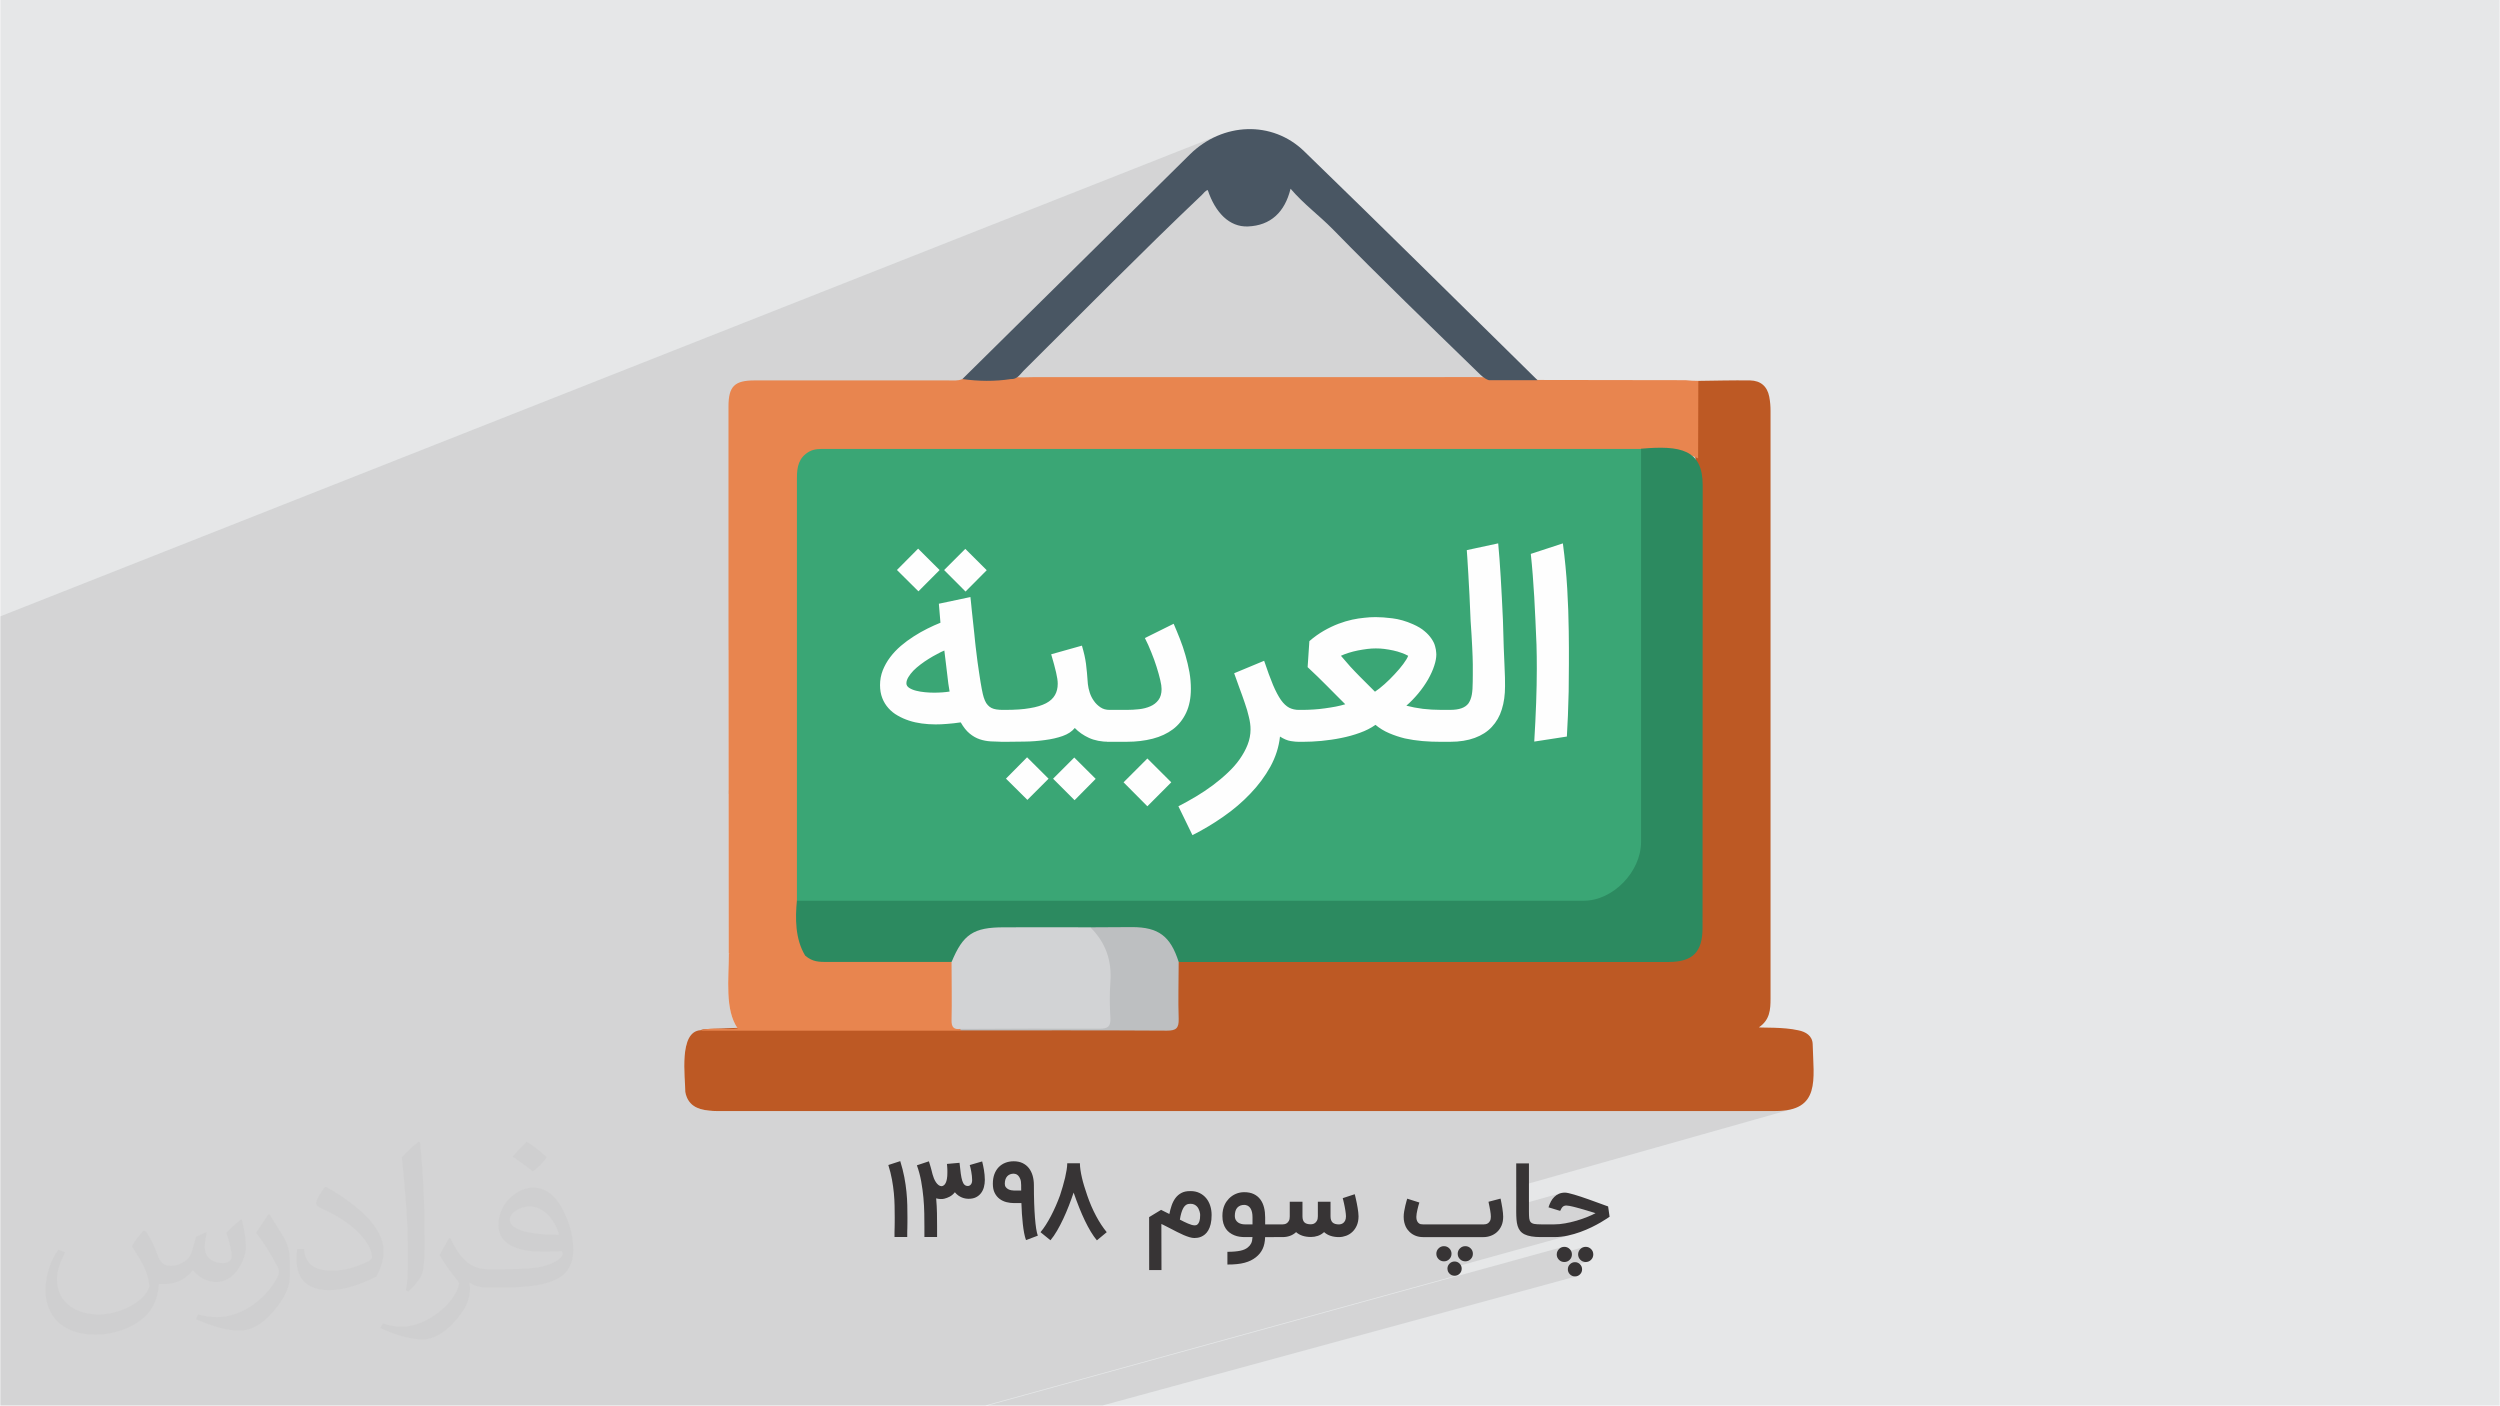 <?xml version="1.0" encoding="UTF-8"?>
<!DOCTYPE svg PUBLIC "-//W3C//DTD SVG 1.1//EN" "http://www.w3.org/Graphics/SVG/1.1/DTD/svg11.dtd">
<!-- Creator: CorelDRAW -->
<svg xmlns="http://www.w3.org/2000/svg" xml:space="preserve" width="3.705in" height="2.083in" version="1.1" style="shape-rendering:geometricPrecision; text-rendering:geometricPrecision; image-rendering:optimizeQuality; fill-rule:evenodd; clip-rule:evenodd"
viewBox="0 0 3707.71 2085.09"
 xmlns:xlink="http://www.w3.org/1999/xlink"
 xmlns:xodm="http://www.corel.com/coreldraw/odm/2003">
 <defs>
  <style type="text/css">
   <![CDATA[
    .fil6 {fill:#2C8A60}
    .fil8 {fill:#3AA675}
    .fil5 {fill:#495663}
    .fil3 {fill:#BD5924}
    .fil7 {fill:#BDBFC1}
    .fil9 {fill:#D2D3D5}
    .fil0 {fill:#E6E7E8}
    .fil4 {fill:#E8854F}
    .fil11 {fill:#373435;fill-rule:nonzero}
    .fil10 {fill:#FEFEFE;fill-rule:nonzero}
    .fil2 {fill:#373435;fill-opacity:0.031}
    .fil1 {fill:#373435;fill-opacity:0.102}
   ]]>
  </style>
 </defs>
 <g id="Layer_x0020_1">
  <polygon class="fil0" points="-0,0 3707.71,0 3707.71,2085.09 -0,2085.09 "/>
  <path class="fil1" d="M1102.32 2085.09l-5.5 0 -7.4 0 -7.92 0 -15.03 0 -9.91 0 -15.54 0 -9.52 0 -3.78 0 -9.33 0 -0.71 0 -1.76 0 -4.9 0 -2.36 0 -1.23 0 -5.93 0 -2.69 0 -0.3 0 -10.24 0 -7.12 0 -18.34 0 -17.59 0 -26.14 0 -1.79 0 -2.39 0 -6.63 0 -7.9 0 -38.8 0 -16.9 0 -33.25 0 -21.11 0 -10.83 0 -25.91 0 -4.91 0 -8.2 0 -8.45 0 -9.7 0 -8.22 0 -34.91 0 -10.44 0 -7.33 0 -121.22 0 -17.7 0 -2.39 0 -21.62 0 -1.12 0 -16.66 0 -42.22 0 -0.99 0 -0.17 0 -28.82 0 -32.7 0 -5.09 0 -0.08 0 -0.07 0 -12.87 0 -2.36 0 -6.99 0 -3.15 0 -35.49 0 -20.58 0 -37.8 0 -36.16 0 -34.71 0 -1.64 0 -38.76 0 -1.21 0 -138.84 0 0 -99.74 0 -7.26 0 -36.09 0 -65.11 0 -13.01 0 -0.24 0 -0.46 0 -91.88 0 -0.05 0 -0.37 0 -218.27 0 -1.54 0 -1.06 0 -2.55 0 -91.12 0 -0 0 -101.44 0 -8.08 0 -75.39 0 -166.2 0 -11.77 0 -41.63 0 -3.89 0 -26.92 0 -0.65 0 -26.47 0 -13.61 0 -0.04 0 -55.97 0 -9.96 1810.66 -714.91 -5.45 2.19 -5.38 2.47 -5.3 2.73 -5.21 3 -5.1 3.26 -4.99 3.52 -4.87 3.79 -4.75 4.05 -4.61 4.31 -10.56 10.42 -10.56 10.42 -10.56 10.42 -10.56 10.43 -10.56 10.43 -10.56 10.43 -10.56 10.43 -10.56 10.43 -10.56 10.43 -10.56 10.43 -0.59 0.58 130.99 -51.07 1.38 -0.49 2.21 6.16 2.44 5.86 2.66 5.54 2.88 5.21 3.09 4.86 3.29 4.5 3.49 4.12 1.08 1.09 101.71 -39.34 3.72 4.23 3.78 4.1 3.84 3.98 3.89 3.88 3.93 3.78 3.96 3.71 3.98 3.64 4 3.61 4 3.57 4 3.55 3.98 3.55 3.96 3.57 3.92 3.59 3.88 3.63 3.83 3.69 3.77 3.76 6.62 6.77 6.64 6.75 6.65 6.74 6.66 6.73 6.67 6.72 6.68 6.71 6.69 6.7 6.7 6.69 6.71 6.69 6.72 6.68 6.73 6.67 6.74 6.66 6.75 6.66 6.75 6.65 6.76 6.65 6.77 6.64 6.77 6.64 6.78 6.63 6.79 6.63 6.79 6.62 6.79 6.62 6.8 6.62 6.8 6.62 6.8 6.61 6.8 6.61 6.8 6.61 6.81 6.61 6.8 6.61 6.8 6.61 6.81 6.61 6.8 6.62 6.8 6.61 0.89 0.89 0.9 0.89 0.91 0.87 0.92 0.86 0.93 0.84 0.95 0.82 0.97 0.79 0.99 0.76 -1119.7 404.79 0 10.99 0.01 16.88 0.01 16.88 0.01 16.88 0.01 16.88 0.02 16.88 0.01 14.3 1438.65 -509.06 0 0 -0 0 -1438.65 509.06 0 2.57 0.01 16.88 0.02 16.88 0.02 16.88 0.02 16.88 0.02 16.88 0.01 11.55 1429.9 -496.11 0.5 0.2 0.5 0.2 0.5 0.2 0.5 0.2 0.5 0.2 0.5 0.21 0.5 0.21 0.5 0.21 0.06 1.24 0.39 1.71 -1434.38 497.1 0.02 16.63 0.01 16.88 0.02 16.88 0.02 16.88 0.01 16.88 0.01 16.88 0.01 16.88 0.01 16.88 0.01 16.88 0.01 16.88 0.01 16.88 0 16.88 0 16.88 0 16.88 0.37 0.33 -0.15 0.05 -0.06 6.95 -0.16 7.17 -0.22 7.29 -0.22 7.38 -0.19 7.43 -0.1 7.44 0.03 7.42 0.2 7.35 0.42 7.25 0.69 7.1 0.99 6.92 1.35 6.69 1.75 6.43 2.19 6.14 2.68 5.8 3.22 5.42 -75.11 24.19 -0.95 3.37 -1.27 6.95 -0.8 7.35 -0.42 7.58 -0.11 7.64 0.13 7.54 0.28 7.27 0.35 6.84 0.35 6.24 0.26 5.47 0.11 4.54 1.82 6.76 2.71 5.63 3.54 4.6 4.28 3.66 4.95 2.81 5.53 2.06 6.03 1.4 6.46 0.84 2.82 0.32 2.84 0.21 2.86 0.13 2.87 0.06 2.88 0.01 2.87 -0.02 2.86 -0.02 2.85 -0.01 48.71 0 48.71 0 48.71 0 48.71 0 48.72 0 48.71 0 48.72 0 48.72 0 48.72 0 48.72 0 48.73 0 48.73 0 48.72 0 48.73 0 48.73 0 48.73 0 48.73 0 48.73 0 48.73 0 48.73 0 48.73 0 48.72 0 48.72 0 48.72 0 48.72 0 48.72 0 48.72 0 48.71 0 48.71 0 48.71 0 48.71 0 48.71 0 11.75 -0.54 10.04 -1.58 -406.33 114.88 0 27.62 65.41 -18.38 -1.04 0.35 -1.01 0.4 -0.97 0.44 -0.94 0.48 -0.91 0.52 -0.88 0.56 -0.86 0.6 -0.82 0.64 -0.79 0.68 -0.76 0.72 -0.74 0.76 -0.71 0.79 -0.68 0.82 -0.65 0.85 -0.62 0.88 -0.59 0.92 -0.56 0.95 -0.54 0.99 -0.51 1 -0.49 1.02 -0.47 1.04 -0.45 1.06 -0.43 1.08 -0.41 1.1 -0.39 1.12 -0.37 1.13 7.49 2.25 16.47 -4.6 0.35 -0.09 0.36 -0.07 0.37 -0.06 0.39 -0.04 0.41 -0.03 0.42 -0.02 0.43 -0.01 0.44 0.01 0.47 0.03 0.52 0.04 0.55 0.06 0.59 0.07 0.63 0.09 0.66 0.11 0.7 0.12 0.73 0.14 0.75 0.15 0.78 0.17 0.8 0.17 0.83 0.19 0.85 0.2 0.87 0.21 0.89 0.22 0.92 0.23 0.93 0.24 0.95 0.25 0.97 0.26 0.99 0.26 1 0.28 1.02 0.28 1.04 0.29 1.04 0.3 1.04 0.3 1.05 0.3 1.05 0.3 1.06 0.3 1.06 0.3 1.06 0.31 1.06 0.31 1.06 0.31 1.05 0.31 1.04 0.32 1.04 0.31 1.03 0.32 1.02 0.31 1.02 0.32 1.01 0.31 1.01 0.31 0.99 0.3 0.97 0.3 0.95 0.3 0.93 0.29 0.92 0.28 0.9 0.28 0.88 0.27 -1.39 0.72 -1.45 0.73 -1.52 0.73 -1.58 0.73 -1.64 0.73 -1.69 0.74 -1.75 0.73 -1.82 0.74 -1.87 0.73 -1.89 0.71 -1.92 0.69 -1.94 0.68 -1.96 0.66 -1.98 0.64 -2.01 0.63 -2.03 0.6 -2.05 0.58 -53.39 14.84 0 8.84 1.01 0.02 2.05 0.02 19.93 0 2.46 -0.04 2.46 -0.1 2.45 -0.17 2.46 -0.24 2.45 -0.31 2.45 -0.37 2.45 -0.44 2.44 -0.51 2.44 -0.56 2.41 -0.59 2.38 -0.63 -185.62 51.36 0.02 0.49 0.15 1.04 0.24 1 0.34 0.95 0.44 0.91 0.53 0.87 0.63 0.83 0.73 0.79 0.8 0.72 0.84 0.62 0.88 0.53 0.92 0.43 0.96 0.33 1 0.24 1.04 0.14 1.08 0.05 1.06 -0.05 1.03 -0.14 0.99 -0.24 -699.59 192.96 -45.89 0 -12.51 0 -17.35 0 -0.76 0 -2.88 0 -9.11 0 -20.99 0 -11.05 0 -17.8 0 -4.87 0 -9.74 0 -15.33 0 -12.68 0 -19.15 0 -14.51 0 -3.5 0 -49.38 0 -57.39 0 -30.21 0 -3.41 0zm532.5 0l-59.29 0 -17.31 0 -12.79 0 -50.72 0 -29.95 0 852.1 -234.97 -1.02 0.36 -0.98 0.46 -0.94 0.57 -0.89 0.67 -0.85 0.77 -0.77 0.84 -0.67 0.89 -0.57 0.93 -0.46 0.97 -0.36 1.01 -0.26 1.05 -0.16 1.1 -0.05 1.14 0.01 0.15 39.66 -10.91 -1.02 0.36 -0.98 0.46 -0.93 0.57 -0.89 0.67 -0.85 0.77 -0.77 0.84 -0.67 0.89 -0.57 0.93 -0.46 0.97 -0.36 1.01 -0.26 1.05 -0.16 1.1 -0.05 1.14 0.05 1.15 0.16 1.11 0.26 1.07 0.36 1.02 0.46 0.98 0.57 0.93 0.67 0.89 0.77 0.85 0.85 0.77 0.89 0.67 0.93 0.56 0.98 0.46 1.02 0.36 1.07 0.25 1.11 0.15 1.15 0.05 1.14 -0.05 1.1 -0.15 1.05 -0.25 -29.34 8.03 -0.06 0.16 -0.24 1 -0.15 1.04 -0.05 1.08 0.05 1.08 0.15 1.04 0.24 1 0.34 0.95 0.44 0.91 0.54 0.87 0.63 0.83 0.73 0.79 0.8 0.72 0.84 0.62 0.88 0.53 0.92 0.43 0.96 0.33 1 0.24 1.04 0.14 1.08 0.05 1.06 -0.05 1.02 -0.14 0.99 -0.24 -704.2 191.96z"/>
  <path class="fil2" d="M216.22 1826.85c6.99,10.95 11.99,20.95 15.95,32.01 3.02,6.99 5,18.97 21.06,18.97 5,0 11.05,-0.94 16.99,-5 6.99,-2.92 12.09,-8.96 14.07,-16.99l5.94 -20.95 15.01 -7.09 1.04 1.04c-1.98,8.03 -3.02,16.06 -3.02,21.06 0,17.93 15.01,23.98 27,23.98 7.09,0 13.03,-3.96 13.03,-10.01 0,-8.03 -3.96,-23.04 -8.03,-35.03 7.09,-6.99 14.07,-13.97 22.1,-20.02l0.94 1.04c4.07,15.01 6.05,30.03 6.05,40.03 0,10.01 -4.07,20.02 -8.03,27 -6.99,13.97 -20.02,25.02 -36.07,25.02 -11.99,0 -25.02,-6.05 -33.99,-16.99l-1.04 0c-8.96,10.95 -22,20.02 -43.06,20.02l-6.99 0c-0.94,13.97 -3.96,23.98 -8.96,33.05 -13.03,25.02 -50.04,42.02 -85.07,42.02 -49.1,0 -74.13,-28.04 -74.13,-66.1 0,-23.04 8.03,-45.04 19.08,-60.05l10.01 4.07c-7.09,13.97 -12.09,27 -12.09,40.03 0,35.03 29.09,52.02 62.14,52.02 30.96,0 69.01,-18.97 75.06,-42.02 -3.02,-25.02 -11.99,-36.07 -26.07,-59.11 4.07,-8.03 10.01,-15.01 16.99,-23.04l1.04 0 0 0 0 0 0 0 3.02 1.04 0 0 -0.01 -0zm564.54 -133.13c10.01,5.94 20.02,13.97 30.03,23.04 -5.94,7.92 -11.99,15.01 -20.95,20.95 -10.01,-8.03 -20.02,-15.01 -30.03,-22 6.99,-8.03 13.97,-15.01 20.95,-22l0 0 0 0 0 0 0 0 0 0 0 0zm5 96.12c-16.99,0 -30.03,10.95 -30.03,18.97 0,16.99 33.05,23.04 73.08,23.04 -5,-20.02 -22,-42.02 -43.06,-42.02l0 0zm-37.01 93c22,0 41.08,-0.94 55.05,-3.96 16.06,-3.96 30.03,-11.99 30.03,-18.03 0,-1.98 0,-3.02 -1.04,-5 -8.96,1.04 -18.97,1.04 -28.98,1.04 -29.09,0 -52.02,-6.99 -61.09,-23.04 -1.98,-5 -3.96,-10.01 -3.96,-16.06 0,-15.95 6.99,-32.01 18.97,-42.02 10.01,-8.96 21.06,-13.97 33.05,-13.97 21.06,0 37.01,15.95 48.06,42.02 6.05,13.97 11.05,30.03 11.05,51.09 0,13.97 -4.07,25.02 -12.09,33.99 -15.95,15.01 -45.04,21.06 -90.08,21.06l-20.02 0 0 0 -5 0c-10.95,0 -18.97,-1.98 -25.96,-7.09l-1.04 0c0,3.02 1.04,5.11 1.04,8.03 0,10.01 -3.02,23.04 -10.01,33.05 -20.02,30.03 -42.12,43.06 -60.15,43.06 -18.97,0 -42.02,-6.99 -62.97,-16.99l3.96 -6.99c6.99,2.92 16.06,5 29.09,5 33.99,0 77.98,-33.05 84.03,-64.12 -1.04,-3.02 -3.96,-5.94 -6.99,-10.01 -10.01,-11.99 -16.06,-22 -22,-32.01 5,-10.01 10.01,-18.03 13.97,-25.02l1.98 0c14.07,28.98 28.04,46.08 57.03,46.08l5.11 0 0 0 20.95 0 0 0 0 0 0 0 -1.98 0 0 -0.1 0.01 -0zm-147.21 31.07c3.02,-13.97 3.02,-28.98 3.02,-43.06l0 -20.95c0,-39.1 -5,-96.12 -8.96,-133.13 6.99,-8.03 16.99,-17.1 25.02,-23.04l1.98 0.94c5,47.12 6.99,101.13 6.99,151.17 0,13.03 -0.94,26.07 -1.98,35.03 -1.04,11.99 -8.03,21.06 -22,35.03l-3.02 -0.94 0 0 0 0 0 0 -1.04 -1.04 0 0 0 -0zm-151.06 -62.03c0.94,18.03 10.01,33.05 40.97,33.05 20.02,0 36.07,-5 55.05,-14.07 3.02,-1.98 5,-3.96 5,-5 0,-11.99 -8.96,-27 -23.98,-40.97 -13.97,-13.03 -34.09,-25.02 -51.09,-32.11 -5.94,-2.92 -8.03,-5 -8.03,-7.92 0,-5.11 7.09,-16.06 13.03,-24.08l1.98 0c20.02,11.05 43.06,27 60.05,43.99 15.01,16.06 25.12,33.05 25.12,51.09 0,13.03 -4.07,26.07 -11.05,38.05 -22,11.05 -46.08,20.02 -70.06,20.02 -29.09,0 -48.06,-13.97 -48.06,-45.04 0,-3.02 0,-8.96 1.04,-16.06l10.01 0 0 0 0 0 0 0 0 -0.94 0 0 0 0zm-52.13 -52.02l18.03 28.98c6.99,11.05 13.03,22 13.03,41.08l0 23.98c0,19.08 -11.99,39.1 -32.01,60.05 -15.01,14.07 -29.09,20.02 -42.12,20.02 -18.97,0 -40.03,-5.94 -65.05,-16.99l3.02 -6.99c8.03,1.98 16.99,3.96 28.04,3.96 36.07,0 72.04,-26.07 89.14,-58.07 1.98,-3.96 2.92,-6.99 2.92,-8.96 0,-3.96 -1.98,-8.03 -3.96,-11.05 -8.96,-16.99 -18.97,-33.05 -30.03,-47.02 5.94,-8.96 11.99,-18.03 18.03,-27l1.98 0 0 0 -1.04 -1.98 0 0 0 0.01z"/>
  <g id="_2375301820208">
   <g>
    <path class="fil3" d="M2518.94 565.02c25.53,-0.33 50.94,-1 76.8,-0.67 15.72,0.33 25.42,8.81 28.43,24.19 1.34,6.91 1.9,14.05 1.9,20.95 0,290.47 0,581.27 0,871.75 0,16.38 -0.89,31.77 -17.28,42.8 4.02,0.89 36.45,-0.67 58.18,4.35 11.37,2.12 21.4,8.25 21.62,20.84 1.23,52.05 12.15,98.98 -55.28,98.98 -519.52,0 -1039.5,0 -1559.02,0 -7.58,0 -15.38,0.33 -22.85,-0.67 -17.72,-1.56 -31.77,-8.13 -35.33,-27.75 0,-21.4 -10.14,-89.73 22.85,-91.51 2.34,-1.56 5.24,-1.23 7.92,-1.56 79.03,-3.9 158.16,-4.23 237.19,-3.57 46.7,0.33 93.4,-0.67 139.88,0.56 98.31,0.33 196.73,0 295.04,-0.56 22.85,0 23.52,-1 23.52,-24.19 0,-17.39 0,-34.67 0,-52.39 0,-7.13 -0.33,-14.38 4.23,-20.17 9.14,-6.58 19.95,-4.57 30.1,-4.57 226.49,0 453.21,0 679.7,0 10.81,0 21.85,0.33 32.66,-2.01 18.28,-3.9 27.08,-13.37 30.1,-31.99 1.23,-8.13 1,-16.38 1,-24.52 0,-212.45 0,-424.78 0,-637.23 0,-15.94 -2.34,-31.32 -5.91,-46.7 -1.67,-31.66 -0.67,-63.42 -0.67,-95.08 0,-6.58 0,-13.38 5.24,-19.28l-0 -0z"/>
    <path class="fil4" d="M2518.94 565.02c0,38.23 -0.33,76.8 -0.33,115.03 -28.43,-13.15 -58.18,-16.05 -88.61,-9.81 -10.7,1.67 -21.85,1.34 -32.66,1.34 -385.55,0 -770.87,0 -1156.42,0 -50.05,0 -53.28,3.23 -53.28,53.83 0,192.16 0,384.32 0,576.49 0,10.48 0.33,20.51 -1.34,30.98 -3.57,23.52 -4.9,47.04 2.01,70.33 1.34,4.23 22.63,20.51 17.39,24.75 -26.2,6.47 -71.34,-9.48 -97.42,-8.47 -9.48,0.33 -19.62,2.34 -27.76,-5.24 0,-180.01 -0.33,-360.13 -0.33,-540.15 0,-90.17 0,-180.68 0,-270.85 0,-30.1 8.8,-38.9 38.9,-38.9 95.64,0 191.49,0 287.24,0 6.8,0 14.05,1 20.84,-2.01 24.52,-4.57 49.38,-1.23 74.23,-3.23 11.37,1.34 22.85,0.33 34.22,0.33 201.3,0 402.27,0 603.57,0 22.96,0 45.81,-0.33 68.66,0.33 24.19,1 49.05,-4.23 72.9,3.9 73.12,0 146.01,0.33 219.25,0.33 5.91,0.67 12.37,1 18.95,1l-0.01 0z"/>
    <path class="fil5" d="M1499.06 562.34c-23.85,3.68 -47.71,3.35 -71.9,0 112.69,-111.02 225.15,-222.48 337.84,-333.61 48.38,-47.37 121.94,-50.27 169.31,-4.23 116.37,112.69 231.06,226.49 346.09,339.51 -24.19,0 -48.04,0 -72.23,0 -6.58,-2.23 -11.15,-6.58 -15.72,-11.15 -72.56,-70.56 -145.46,-140.78 -216.01,-213.01 -19.95,-20.28 -42.8,-36.89 -62.42,-59.85 -8.47,34.67 -29.43,54.62 -63.42,55.95 -27.08,1 -48.26,-20.28 -59.41,-53.95 -3.9,1 -5.91,4.57 -8.8,7.25 -89.84,85.27 -176.78,173.77 -264.73,261.04 -5.24,5.57 -9.47,12.7 -18.61,12.04l0.01 0z"/>
    <path class="fil4" d="M1080.74 1414.58c36.33,0 72.56,0 108.56,0 64.31,15.72 129.74,4.91 194.39,8.25 9.14,0.33 18.61,-1.34 27.08,3.57 5.91,6.13 4.91,14.05 5.24,21.51 0.33,18.28 0,37 0,55.28 0,7.8 1,15.05 7.58,20.51 1.34,1.67 1.56,3.35 1,5.24 -128.74,0 -257.59,0 -385.99,0 18.28,-6.47 37.23,0 55.28,-3.23 -19.39,-27.76 -13.15,-73.9 -13.15,-111.13l0 0z"/>
    <path class="fil6" d="M1411.12 1427.06c-60.75,0 -121.5,0 -182.58,0 -14.38,0 -23.18,0.11 -34.55,-9.37 -15.05,-24.86 -14.83,-55.4 -12.26,-82.15 9.14,-6.58 19.95,-4.9 30.1,-4.9 159.5,0 318.9,0 478.73,0 215.01,0 430.02,0 645.03,0 46.37,0 80.7,-25.53 90.84,-66.65 2.68,-10.81 2.34,-21.62 2.34,-32.43 0,-178.68 0,-357.13 0,-535.8 0,-10.15 -2.01,-20.95 5.24,-30.1 58.74,-5.24 91.4,1.34 91.4,53.95 -0.22,218.91 0,437.82 -0.22,656.74 0,36 -14.49,50.72 -50.38,50.72 -242.1,0 -484.64,0 -726.73,0 -5.91,-3.01 -7.25,-9.14 -10.15,-14.38 -10.81,-21.62 -28.09,-32.43 -51.94,-32.77 -23.18,-0.22 -46.7,-0.22 -70,0 -43.36,0 -86.83,0.67 -130.3,-0.22 -30.1,-0.33 -52.95,9.81 -65.98,37.9 -1.67,4.57 -4.02,8.13 -8.58,9.47l-0.01 -0z"/>
    <path class="fil7" d="M1616.98 1375.68c20.62,0 41.24,-0.33 61.75,-0.33 39.57,0 57.18,13.49 69.33,51.72 0,28.09 -1,56.51 0,84.6 0.33,13.71 -3.9,17.28 -17.39,17.28 -101.88,-0.67 -204.2,-0.33 -306.08,-0.33 -0.33,-0.89 -0.33,-1.56 -0.67,-2.57 6.8,-7.58 15.94,-5.24 24.52,-5.24 56.51,-0.33 112.69,0 169.2,0 22.85,0 23.52,-1 23.52,-23.85 0,-12.48 -0.67,-24.86 0,-37.56 1.34,-26.53 -2.9,-51.05 -20.51,-71.56 -2.68,-3.23 -4.57,-7.25 -3.68,-12.15l0 -0z"/>
    <path class="fil8" d="M2434 666c0,194.39 0,388.56 0,582.95 0,44.14 -41.57,87.27 -85.04,87.27 -389.12,0 -778.35,0 -1167.24,0 0,-209.21 0,-418.32 0,-627.42 0,-16.38 2.68,-30.1 18.28,-38.9 7.92,-4.23 15.72,-3.9 23.85,-3.9 85.93,0 172.21,0 258.15,0 310.87,0 621.96,0 932.72,0 6.13,0 12.7,0 19.28,0l0 0z"/>
    <path class="fil9" d="M1616.98 1375.68c22.63,22.29 32.1,49.05 29.76,81.03 -1.34,18.05 -1,36 0,53.61 0.67,12.48 -3.9,15.72 -15.6,15.72 -69,-0.33 -137.99,0 -206.88,0.33 -9.81,1.34 -13.38,-2.68 -13.15,-12.82 0.67,-28.76 0,-57.52 0,-86.27 17.05,-41.47 32.66,-51.61 77.47,-51.61 42.8,-0.33 85.6,0 128.4,0l0 0z"/>
    <path class="fil10" d="M1386.71 1074.62c-6.47,0 -13.04,-0.45 -19.73,-1.34 -6.57,-0.89 -12.82,-2.23 -18.83,-4.23 -6.13,-2.01 -11.7,-4.46 -17.05,-7.58 -5.24,-2.9 -9.7,-6.58 -13.6,-10.92 -3.9,-4.35 -7.02,-9.37 -9.14,-14.93 -2.23,-5.68 -3.35,-12.15 -3.35,-19.28 0,-7.69 1.34,-14.93 4.02,-21.85 2.79,-6.91 6.36,-13.38 10.93,-19.39 4.57,-6.13 9.92,-11.7 15.94,-16.94 6.02,-5.13 12.37,-9.81 19.06,-14.05 6.58,-4.23 13.37,-8.13 20.17,-11.48 6.91,-3.46 13.38,-6.36 19.5,-8.81l-2.34 -28.2 46.82 -9.92c0.11,1.12 0.45,3.57 0.78,7.35 0.33,3.68 0.89,8.14 1.34,13.38 0.56,5.13 1.12,10.7 1.78,16.5 0.56,5.9 1.23,11.37 1.78,16.49 0.56,5.13 1,9.59 1.34,13.27 0.45,3.79 0.56,6.13 0.78,7.02 1.78,15.83 3.57,28.65 5.13,38.68 1.45,9.92 2.79,17.94 3.9,23.74 1.12,5.91 2.12,9.92 2.9,12.37 0.78,2.45 1.34,4.02 1.78,4.79 1.12,2.68 2.57,4.91 4.23,6.69 1.56,1.78 3.46,3.23 5.46,4.24 2.12,1.12 4.68,1.78 7.47,2.23 2.9,0.45 6.13,0.67 9.92,0.67l3.79 0 0 47.37 -3.79 0c-6.47,-0.11 -12.59,-0.33 -18.39,-0.67 -5.69,-0.33 -11.15,-1.34 -16.38,-3.12 -5.24,-1.78 -10.26,-4.57 -14.93,-8.47 -4.68,-3.79 -9.14,-9.36 -13.27,-16.6 -7.02,1 -13.6,1.78 -19.84,2.23 -6.13,0.56 -12.15,0.78 -18.17,0.78l0 -0zm21.51 -48.71c-0.67,-3.35 -1.23,-7.25 -1.9,-11.82 -0.56,-4.57 -1.23,-9.48 -1.78,-14.93 -0.67,-5.35 -1.34,-10.93 -2.01,-16.72 -0.67,-5.8 -1.34,-11.59 -2.12,-17.39 -3.23,1.34 -6.8,3.01 -10.7,5.24 -4.02,2.01 -8.03,4.35 -12.15,6.91 -4.23,2.57 -8.36,5.46 -12.37,8.47 -4.02,3.01 -7.58,6.13 -10.7,9.25 -3.01,3.12 -5.46,6.35 -7.36,9.48 -2.01,3.35 -3.01,6.35 -3.01,9.36 0,2.68 1.45,4.91 4.13,6.69 2.79,1.78 6.13,3.23 10.25,4.24 4.24,1.12 8.7,1.78 13.38,2.23 4.8,0.45 9.47,0.67 13.71,0.67 4.02,0 7.92,-0.22 11.82,-0.45 4.02,-0.33 7.58,-0.67 10.81,-1.23zm-14.82 -180.23l-31.43 31.55 -31.88 -31.66 31.43 -31.65 31.88 31.77 0 -0zm69.89 0.22l-31.43 31.65 -31.77 -31.88 31.43 -31.43 31.77 31.66zm185.81 207.21l0 47.37 -3.68 0c-12.04,0 -22.18,-2.01 -30.43,-5.8 -8.25,-3.79 -15.27,-8.69 -21.07,-14.71 -4.13,5.13 -10.15,9.14 -18.06,11.93 -7.92,2.78 -16.83,4.79 -26.53,6.02 -9.7,1.34 -19.73,2.12 -30.1,2.23 -10.25,0.22 -19.73,0.33 -28.42,0.33l-6.8 0 0 -47.37 6.8 0c14.49,0 26.64,-0.78 36.45,-2.57 9.92,-1.56 17.94,-4.13 23.97,-7.25 6.13,-3.23 10.48,-7.25 13.27,-12.15 2.78,-4.8 4.12,-10.48 4.12,-16.83 0,-4.23 -0.78,-9.81 -2.45,-16.83 -1.56,-6.91 -4.02,-15.94 -7.25,-26.86l45.59 -12.82c1.56,5.46 2.9,10.25 3.79,14.38 0.89,4.13 1.67,8.25 2.23,12.37 0.56,4.13 1,8.58 1.45,13.38 0.45,4.68 0.89,10.37 1.34,16.83 0.45,4.02 1.34,8.25 2.79,12.7 1.45,4.57 3.57,8.7 6.24,12.37 2.57,3.79 5.91,6.91 9.7,9.48 3.79,2.57 8.25,3.79 13.38,3.79l3.68 0 -0 0zm-94.07 102.1l-31.43 31.43 -31.77 -31.54 31.32 -31.66 31.88 31.77zm69.89 0.22l-31.32 31.66 -31.88 -31.88 31.43 -31.43 31.77 31.65zm16.83 -102.32l29.76 0c5.8,0 11.7,-0.33 17.83,-1 6.13,-0.67 11.6,-2.12 16.5,-4.24 5.02,-2.12 9.03,-5.24 12.15,-9.37 3.12,-4.12 4.68,-9.58 4.68,-16.27 0,-3.23 -0.56,-7.69 -2.01,-13.6 -1.34,-5.68 -3.12,-12.15 -5.35,-19.17 -2.23,-7.03 -4.8,-14.38 -7.92,-21.85 -2.9,-7.47 -6.13,-14.49 -9.48,-21.07l42.69 -21.18c3.12,7.13 6.13,14.6 9.25,22.4 3.12,7.92 5.91,16.05 8.25,24.41 2.45,8.36 4.35,16.61 5.91,25.08 1.45,8.36 2.12,16.6 2.12,24.63 0,13.71 -2.34,25.63 -7.03,35.55 -4.68,9.92 -11.14,18.06 -19.5,24.41 -8.47,6.35 -18.5,11.03 -30.1,14.04 -11.7,3.01 -24.52,4.57 -38.34,4.57l-29.43 0 0 -47.37 0 0.01zm95.3 107.45l-35.44 35.56 -35.33 -35.56 35.33 -35.33 35.44 35.33zm195.06 -60.07l-5.8 0c-3.12,0 -7.13,-0.33 -12.04,-1.12 -4.91,-0.78 -10.15,-3.01 -15.94,-6.69 -1.67,15.6 -6.47,30.43 -14.27,44.7 -7.92,14.27 -17.83,27.65 -29.76,40.02 -11.82,12.48 -25.19,23.85 -40.13,34.22 -14.82,10.37 -30.21,19.5 -45.7,27.31l-20.84 -42.8c8.7,-4.46 17.27,-9.25 26.08,-14.49 8.58,-5.13 16.94,-10.7 24.86,-16.6 7.92,-5.91 15.27,-12.04 22.07,-18.5 6.91,-6.47 12.82,-13.04 17.83,-20.17 4.9,-7.02 8.92,-14.15 11.82,-21.62 2.9,-7.36 4.35,-14.93 4.35,-22.74 0,-5.58 -0.78,-11.7 -2.45,-18.39 -1.56,-6.8 -3.57,-13.82 -6.13,-20.95 -2.45,-7.36 -5.13,-14.71 -7.92,-22.18 -2.78,-7.47 -5.35,-14.71 -7.8,-21.73l44.47 -18.5c4.8,14.38 9.25,26.3 13.15,35.78 4.02,9.47 8.03,16.94 11.82,22.4 3.9,5.46 8.03,9.25 12.26,11.48 4.23,2.12 9.14,3.23 14.49,3.23l5.8 0 -0.22 47.37 0 0.01zm211.89 0l-6.47 0c-9.59,0 -18.84,-0.33 -27.87,-1.12 -9.03,-0.78 -17.72,-2.12 -25.97,-3.9 -8.14,-2.01 -15.94,-4.57 -23.41,-7.8 -7.36,-3.12 -14.15,-7.25 -20.28,-12.37 -6.58,4.68 -14.38,8.7 -23.18,11.82 -8.81,3.23 -18.17,5.8 -27.76,7.69 -9.7,2.01 -19.5,3.35 -29.43,4.35 -9.81,0.89 -19.17,1.34 -28.09,1.34l-6.58 0 0 -47.37 6.47 0c5.24,0 10.7,-0.22 16.38,-0.56 5.58,-0.33 11.15,-0.89 16.61,-1.67 5.46,-0.67 10.81,-1.67 16.16,-2.57 5.24,-1 10.03,-2.23 14.6,-3.57 -4.8,-4.8 -9.37,-9.37 -13.71,-13.71 -4.24,-4.46 -8.58,-8.81 -13.04,-13.15 -4.35,-4.35 -8.92,-8.92 -13.6,-13.48 -4.79,-4.68 -9.92,-9.58 -15.49,-14.72l2.57 -38.57c7.02,-6.13 14.27,-11.25 21.62,-15.49 7.25,-4.13 14.49,-7.58 21.51,-10.25 7.02,-2.68 13.82,-4.68 20.4,-6.13 6.47,-1.34 12.48,-2.34 17.94,-2.78 5.46,-0.67 11.15,-1 16.83,-1 6.8,0 15.05,0.56 24.85,1.78 9.92,1.23 20.18,4.13 30.65,8.81 7.03,3.12 12.71,6.47 17.05,10.25 4.46,3.68 7.8,7.47 10.37,11.26 2.57,3.79 4.35,7.36 5.24,10.92 1,3.57 1.56,6.58 1.67,9.14 0.22,1.12 0.22,2.23 0.22,3.23 0,4.91 -1,10.48 -3.12,16.83 -2.01,6.36 -5.13,13.15 -9.14,20.28 -4.12,7.13 -9.03,14.16 -14.6,20.84 -5.58,6.69 -11.37,12.71 -17.61,18.06 7.58,2.01 15.72,3.57 24.52,4.68 8.7,1 17.95,1.56 27.53,1.56l6.13 0 0 47.37 0 0.01zm-155.26 -127.63c4.35,5.24 8.92,10.48 13.71,15.83 4.79,5.13 9.47,10.14 14.04,14.71 4.57,4.68 8.81,8.92 12.82,12.82 3.9,3.9 7.25,7.13 9.92,9.92 4.24,-2.79 8.92,-6.47 14.16,-11.15 5.24,-4.68 10.25,-9.59 15.04,-14.83 4.91,-5.13 9.15,-10.25 12.82,-15.15 3.68,-4.91 6.13,-9.03 7.25,-12.15 -3.01,-1.67 -6.35,-3.12 -10.25,-4.46 -3.68,-1.34 -7.81,-2.57 -12.04,-3.46 -4.24,-0.89 -8.58,-1.67 -12.93,-2.23 -4.46,-0.56 -8.58,-0.78 -12.71,-0.78 -3.9,0 -8.02,0.22 -12.59,0.78 -4.57,0.56 -9.25,1.34 -13.93,2.23 -4.68,0.89 -9.14,2.12 -13.6,3.46 -4.24,1.34 -8.25,2.79 -11.7,4.46l-0 -0zm147.8 80.25l14.05 0c6.8,0 12.48,-0.78 16.83,-2.34 4.46,-1.56 7.92,-3.9 10.48,-7.25 2.34,-3.35 4.02,-7.69 5.02,-12.93 0.89,-5.13 1.34,-11.6 1.34,-18.95 0,-2.79 0,-6.25 0.11,-10.15 0.11,-4.02 0.11,-9.25 0,-16.05 -0.11,-6.69 -0.33,-15.16 -0.89,-25.53 -0.45,-10.25 -1.23,-23.18 -2.34,-38.79 -0.45,-13.15 -1,-25.75 -1.67,-37.78 -0.56,-12.15 -1.23,-22.96 -1.78,-32.43 -0.56,-9.48 -1,-17.28 -1.45,-23.52 -0.45,-6.13 -0.78,-9.92 -0.78,-11.26l46.59 -10.03c1.34,14.6 2.68,31.54 3.79,50.94 1.12,19.28 2.23,40.12 3.23,62.53 0.45,16.72 0.89,30.54 1.23,41.35 0.45,10.7 0.78,19.73 1.12,26.75 0.22,7.13 0.45,12.93 0.67,17.39 0.11,4.57 0.11,8.92 0.11,13.04 0,12.7 -1.56,24.19 -4.8,34.33 -3.12,10.25 -8.14,18.83 -14.82,25.97 -6.58,7.13 -15.05,12.48 -25.3,16.27 -10.25,3.79 -22.52,5.8 -36.67,5.8l-14.05 0 0 -47.37zm181.46 -247c3.12,23.63 5.24,46.03 6.47,67.43 1.23,21.4 2.01,42.35 2.23,62.75 0.22,17.5 0.33,33.55 0.22,48.38 0,14.82 -0.11,28.53 -0.33,41.35 -0.33,12.7 -0.67,24.63 -1.12,35.67 -0.56,11.03 -1,21.4 -1.56,30.98l-48.38 7.47c2.45,-40.8 3.79,-76.68 3.79,-107.9 0,-12.59 -0.11,-24.3 -0.45,-35.33 -1,-25.3 -2.12,-49.04 -3.35,-71.33 -1.34,-22.29 -2.9,-43.58 -5.13,-63.87l47.6 -15.6 -0 0z"/>
   </g>
   <path class="fil11" d="M1326.49 1835.12c0,-0.86 0,-1.86 0,-3.03 0,-1.17 0,-2.36 0,-3.64 0,-1.25 0.03,-2.5 0.06,-3.7 0.03,-1.22 0.06,-2.33 0.11,-3.33l0 0.06c0.06,-2.42 0.08,-4.92 0.11,-7.53 0.03,-2.61 0.03,-5.34 0.03,-8.23 0,-5.56 -0.06,-11.31 -0.2,-17.29 -0.11,-5.95 -0.47,-12.18 -1.08,-18.6 -0.61,-6.45 -1.56,-13.12 -2.81,-20.02 -1.25,-6.92 -3.06,-14.07 -5.39,-21.52l17.68 -5.76c2.58,8.26 4.59,16.16 6.03,23.69 1.42,7.56 2.5,14.79 3.17,21.68 0.69,6.92 1.11,13.51 1.25,19.85 0.17,6.31 0.22,12.37 0.22,18.18 0,2.89 0,5.64 -0.03,8.31 -0.03,2.64 -0.06,5.2 -0.11,7.62 -0.06,1 -0.08,2.11 -0.11,3.31 -0.03,1.17 -0.06,2.36 -0.06,3.59 0,1.23 0,2.39 0,3.5 0,1.12 0,2.06 0,2.86l-18.88 0zm130.05 -112.12c0.39,1.75 0.84,3.7 1.34,5.84 0.47,2.11 0.89,4.34 1.28,6.7 0.39,2.34 0.69,4.78 0.94,7.29 0.25,2.5 0.39,5 0.39,7.53 0,3.75 -0.47,7.31 -1.36,10.7 -0.92,3.37 -2.36,6.37 -4.31,8.92 -1.95,2.58 -4.42,4.64 -7.45,6.14 -3.03,1.53 -6.67,2.28 -10.93,2.28 -1.5,0 -3.14,-0.14 -4.89,-0.45 -1.75,-0.31 -3.5,-0.84 -5.25,-1.56 -1.78,-0.73 -3.53,-1.73 -5.28,-2.95 -1.75,-1.25 -3.39,-2.84 -4.98,-4.75 -2.36,2.94 -4.92,5.11 -7.67,6.53 -2.75,1.41 -5.42,2.42 -8.01,3.03l0.08 0c-0.78,0.19 -1.61,0.33 -2.5,0.41 -0.91,0.06 -1.83,0.11 -2.75,0.11 -1.11,0 -2.25,-0.09 -3.48,-0.28 -1.23,-0.17 -2.36,-0.45 -3.42,-0.78 0.67,7.78 1.06,15.12 1.19,22.02 0.11,6.89 0.17,13.18 0.17,18.85l0 16.51 -18.8 0 0 -15.01c0,-5.95 -0.06,-12.65 -0.19,-20.1 -0.11,-7.42 -0.56,-15.15 -1.28,-23.21 -0.75,-8.06 -1.86,-16.21 -3.33,-24.44 -1.5,-8.2 -3.62,-16.07 -6.34,-23.6l17.82 -5.92c0.5,1.72 0.97,3.28 1.45,4.7 0.44,1.42 0.89,2.86 1.28,4.34 0.42,1.45 0.84,3 1.25,4.61 0.44,1.61 0.89,3.48 1.41,5.61 0.5,1.92 1.17,3.92 2.03,6.03 0.86,2.09 1.86,4 3,5.73 1.14,1.69 2.42,3.11 3.87,4.22 1.45,1.12 3.03,1.67 4.76,1.67 1.14,-0.2 2.22,-0.67 3.25,-1.45 1,-0.75 1.89,-1.92 2.64,-3.48 0.78,-1.56 1.36,-3.56 1.78,-5.98 0.45,-2.45 0.67,-5.42 0.67,-8.95 0,-1.11 0,-2.11 0,-3 0,-0.89 -0.03,-1.81 -0.06,-2.72 -0.03,-0.95 -0.08,-2 -0.19,-3.14 -0.08,-1.17 -0.22,-2.61 -0.36,-4.33l18.65 -1.67c0.58,6.17 1.2,11.45 1.81,15.82 0.61,4.37 1.34,7.92 2.19,10.67 0.86,2.75 1.97,4.78 3.31,6.03 1.34,1.28 3.03,1.89 5.11,1.89 1.67,0 3.14,-0.75 4.39,-2.25 1.28,-1.53 1.89,-3.64 1.89,-6.4 0,-2 -0.11,-4.11 -0.36,-6.28 -0.25,-2.17 -0.56,-4.28 -0.92,-6.28 -0.36,-2.03 -0.72,-3.89 -1.14,-5.62 -0.42,-1.72 -0.78,-3.14 -1.14,-4.25l18.43 -5.37zm65.03 116.68c-1.08,-2.89 -2,-6.4 -2.78,-10.51 -0.78,-4.11 -1.45,-8.59 -1.97,-13.43 -0.53,-4.81 -0.97,-9.89 -1.34,-15.18 -0.33,-5.31 -0.58,-10.56 -0.75,-15.79l-10.84 0c-3.78,0 -7.56,-0.47 -11.29,-1.39 -3.76,-0.95 -7.12,-2.53 -10.12,-4.76 -3,-2.22 -5.45,-5.17 -7.31,-8.81 -1.89,-3.67 -2.81,-8.23 -2.81,-13.71 0,-5.31 0.75,-10.01 2.25,-14.12 1.53,-4.11 3.67,-7.62 6.42,-10.48 2.75,-2.83 6.03,-5.03 9.82,-6.51 3.78,-1.5 7.95,-2.25 12.51,-2.25 5,0 9.37,0.92 13.12,2.7 3.73,1.81 6.84,4.28 9.31,7.42 2.47,3.17 4.33,6.9 5.59,11.2 1.22,4.28 1.86,8.95 1.86,14.01 0,9.62 0.14,18.46 0.41,26.58 0.28,8.12 0.67,15.35 1.17,21.74 0.5,6.36 1.11,11.81 1.8,16.32 0.73,4.53 1.53,7.98 2.45,10.37l-17.51 6.59zm-7.14 -73.56c-0.06,-1.45 -0.06,-2.86 -0.06,-4.22 0,-1.36 0,-2.64 0,-3.81 0,-3.78 -0.45,-6.81 -1.34,-9.06 -0.89,-2.25 -1.95,-3.95 -3.14,-5.14 -1.22,-1.19 -2.45,-1.95 -3.7,-2.28 -1.23,-0.33 -2.17,-0.5 -2.84,-0.5 -1.92,0 -3.7,0.31 -5.31,0.92 -1.61,0.61 -3,1.53 -4.2,2.78 -1.19,1.22 -2.11,2.81 -2.78,4.7 -0.64,1.89 -0.97,4.09 -0.97,6.62 0,1.97 0.47,3.62 1.44,4.89 0.95,1.31 2.14,2.31 3.56,3.09 1.41,0.75 2.92,1.28 4.5,1.58 1.59,0.31 3.03,0.45 4.28,0.45l10.54 0zm97.92 7.2c3.78,11.04 8.17,21.21 13.15,30.53 4.98,9.34 10.26,17.35 15.82,24.08l-14.62 12.12c-3.06,-3.67 -6.03,-7.98 -9.01,-12.87 -2.95,-4.92 -5.87,-10.34 -8.76,-16.34 -2.86,-5.98 -5.7,-12.48 -8.48,-19.43 -2.78,-6.98 -5.53,-14.4 -8.25,-22.24 -2.14,6.34 -4.48,12.82 -7.06,19.49 -2.59,6.67 -5.34,13.18 -8.31,19.46 -2.95,6.28 -6.01,12.18 -9.2,17.65 -3.2,5.5 -6.45,10.21 -9.79,14.15l-14.79 -11.98c2.7,-3.14 5.34,-6.79 7.98,-10.93 2.62,-4.14 5.17,-8.56 7.65,-13.29 2.47,-4.72 4.83,-9.67 7.09,-14.82 2.25,-5.17 4.34,-10.34 6.25,-15.57 1.42,-4.39 2.78,-8.81 4.09,-13.26 1.33,-4.45 2.47,-8.73 3.42,-12.87 0.97,-4.17 1.73,-8.07 2.31,-11.73 0.58,-3.67 0.89,-6.92 0.89,-9.81l18.79 0c0,3.09 0.28,6.42 0.81,10.01 0.53,3.59 1.25,7.39 2.19,11.45 0.92,4.03 2.06,8.26 3.42,12.65 1.34,4.39 2.81,8.92 4.42,13.57zm158.94 44.45c0.44,0 1.14,-0.06 2.08,-0.11 0.92,-0.08 1.89,-0.58 2.86,-1.5 1,-0.89 1.86,-2.42 2.59,-4.53 0.72,-2.14 1.08,-5.22 1.08,-9.26 0,-0.45 -0.06,-1.2 -0.17,-2.2 -0.14,-1 -0.39,-2.14 -0.78,-3.36 -0.36,-1.25 -0.89,-2.5 -1.56,-3.81 -0.64,-1.28 -1.5,-2.45 -2.56,-3.53 -1.06,-1.06 -2.34,-1.92 -3.81,-2.61 -1.45,-0.67 -3.2,-1.03 -5.22,-1.03 -0.92,0 -1.84,0.06 -2.81,0.17 -0.95,0.11 -1.92,0.39 -2.92,0.86 -0.97,0.5 -1.95,1.22 -2.92,2.19 -0.95,1 -1.86,2.34 -2.75,4.06 -0.89,1.73 -1.73,3.89 -2.5,6.53 -0.78,2.62 -1.47,5.84 -2.08,9.62 1.97,1.06 3.98,2.12 6.06,3.12 2.06,1 4.06,1.92 5.95,2.72 1.89,0.81 3.67,1.45 5.31,1.95 1.64,0.47 3.03,0.72 4.15,0.72zm-5.78 -50.82c5.11,0 9.62,0.95 13.51,2.86 3.89,1.89 7.14,4.45 9.82,7.67 2.64,3.25 4.67,7.01 6.03,11.32 1.36,4.28 2.03,8.81 2.03,13.57 0,5.25 -0.45,9.73 -1.36,13.46 -0.89,3.72 -2.11,6.84 -3.59,9.37 -1.5,2.53 -3.17,4.56 -5,6.06 -1.86,1.53 -3.73,2.67 -5.61,3.45 -1.89,0.78 -3.73,1.31 -5.5,1.53 -1.75,0.22 -3.28,0.33 -4.53,0.33 -2.14,0 -4.56,-0.42 -7.26,-1.22 -2.7,-0.81 -5.59,-1.86 -8.65,-3.17 -3.06,-1.3 -6.26,-2.83 -9.62,-4.56 -3.37,-1.72 -6.73,-3.45 -10.12,-5.22 -1.28,-0.67 -2.44,-1.25 -3.53,-1.81 -1.08,-0.56 -2.14,-1.11 -3.2,-1.64 -1.03,-0.53 -2.08,-1.06 -3.14,-1.58 -1.06,-0.53 -2.2,-1.09 -3.42,-1.64 0,11.43 0.03,22.83 0.08,34.23 0.06,11.4 0.08,22.79 0.08,34.17l-18.26 0 -0.08 -78.54 17.74 -10.78 12.29 6.14c0.86,-4.39 2,-8.65 3.42,-12.76 1.42,-4.14 3.31,-7.78 5.67,-10.95 2.39,-3.2 5.36,-5.73 8.95,-7.59 3.39,-1.78 7.53,-2.67 12.42,-2.67l0.84 0zm54.82 90.08c4.03,0 7.65,-0.14 10.82,-0.42 3.14,-0.28 5.95,-0.67 8.4,-1.19 2.47,-0.53 4.61,-1.23 6.45,-2.06 1.86,-0.84 3.44,-1.84 4.81,-3 2.14,-1.7 3.73,-3.7 4.84,-5.98 1.08,-2.28 1.72,-5.34 1.92,-9.18l-11.68 0c-2.53,0 -5.11,-0.19 -7.73,-0.61 -2.64,-0.39 -5.17,-1.08 -7.59,-2.08 -2.42,-0.97 -4.7,-2.25 -6.87,-3.84 -2.14,-1.56 -4,-3.5 -5.59,-5.78 -1.61,-2.31 -2.86,-5.03 -3.81,-8.15 -0.92,-3.14 -1.39,-6.73 -1.39,-10.78 0,-3.48 0.31,-6.59 0.89,-9.29 0.61,-2.7 1.39,-5.09 2.34,-7.17 0.92,-2.06 1.97,-3.87 3.14,-5.42 1.17,-1.53 2.28,-2.89 3.34,-4.03 3.03,-3.06 6.48,-5.39 10.31,-7.03 3.84,-1.64 7.98,-2.45 12.43,-2.45 5.5,0 10.23,0.95 14.15,2.84 3.92,1.89 7.12,4.5 9.62,7.84 2.5,3.33 4.33,7.28 5.5,11.87 1.17,4.59 1.72,9.54 1.72,14.9l0 10.32 12.9 0 0 18.87 -12.96 0c-0.22,6.92 -1.45,12.76 -3.7,17.51 -2.23,4.76 -5.59,8.9 -10.04,12.43 -2.34,1.84 -4.84,3.39 -7.59,4.76 -2.72,1.33 -5.78,2.44 -9.17,3.36 -3.37,0.92 -7.14,1.58 -11.31,2 -4.17,0.45 -8.9,0.64 -14.15,0.64l0 -18.88zm25.02 -69.59c-4.31,0 -7.7,1.34 -10.23,4 -2.53,2.7 -3.81,6.87 -3.81,12.51 0,2.22 0.45,4.11 1.34,5.7 0.89,1.56 2.03,2.84 3.42,3.84 1.39,0.97 2.95,1.69 4.67,2.14 1.69,0.47 3.42,0.7 5.14,0.7l11.68 0 0 -10.32c0,-2.89 -0.22,-5.34 -0.67,-7.4 -0.47,-2.06 -1.06,-3.75 -1.8,-5.11 -0.73,-1.36 -1.56,-2.45 -2.5,-3.25 -0.92,-0.81 -1.84,-1.42 -2.73,-1.84 -0.89,-0.39 -1.72,-0.67 -2.53,-0.78 -0.8,-0.14 -1.47,-0.19 -1.97,-0.19zm98.86 47.6c-9.26,0 -16.57,-2.39 -21.99,-7.2 -2.78,2.58 -5.86,4.44 -9.26,5.61 -3.37,1.17 -6.87,1.75 -10.45,1.75l-17.07 0 0 -18.87 17.07 0c0.61,0 1.47,-0.11 2.61,-0.31 1.14,-0.19 2.28,-0.69 3.42,-1.47 1.14,-0.78 2.14,-1.95 3,-3.5 0.86,-1.53 1.28,-3.67 1.28,-6.4l0 -21.85 18.87 0 0 21.55c0,4.14 0.97,7.17 2.92,9.06 1.95,1.89 5.14,2.83 9.59,2.83 0.61,0 1.47,-0.11 2.61,-0.33 1.14,-0.22 2.28,-0.75 3.42,-1.56 1.14,-0.81 2.14,-2 3,-3.62 0.86,-1.58 1.28,-3.72 1.28,-6.39l0 -21.55 18.79 0 0 21.55c0,4.14 1,7.2 3,9.15 2,1.95 5.26,2.92 9.76,2.92 0.64,0 1.53,-0.14 2.67,-0.42 1.14,-0.28 2.28,-0.84 3.39,-1.67 1.11,-0.84 2.06,-2.06 2.86,-3.62 0.8,-1.56 1.22,-3.7 1.22,-6.36 0,-1.12 -0.08,-2.45 -0.28,-4.03 -0.17,-1.56 -0.39,-3.23 -0.67,-4.95 -0.28,-1.75 -0.58,-3.53 -0.95,-5.31 -0.36,-1.8 -0.72,-3.5 -1.06,-5.11 -0.36,-1.61 -0.69,-3.09 -1.03,-4.39 -0.33,-1.34 -0.61,-2.36 -0.8,-3.11l17.82 -5.84c0.11,0.33 0.31,1.17 0.61,2.42 0.31,1.25 0.67,2.84 1.09,4.7 0.44,1.86 0.89,3.95 1.33,6.23 0.47,2.28 0.89,4.56 1.25,6.87 0.39,2.28 0.69,4.53 0.95,6.73 0.25,2.19 0.39,4.14 0.39,5.81 0,5.14 -0.86,9.67 -2.53,13.54 -1.69,3.86 -3.92,7.06 -6.64,9.62 -2.72,2.56 -5.81,4.48 -9.26,5.73 -3.42,1.25 -6.9,1.92 -10.37,1.97 -9.43,0 -16.85,-2.47 -22.3,-7.42 -2.78,2.56 -5.86,4.42 -9.23,5.56 -3.37,1.14 -6.81,1.69 -10.34,1.69zm166.11 0.17c-3.76,0 -7.29,-0.64 -10.62,-1.89 -3.34,-1.28 -6.28,-3.12 -8.87,-5.54 -1,-0.97 -2.06,-2.14 -3.14,-3.5 -1.08,-1.36 -2.06,-2.97 -2.92,-4.83 -0.86,-1.89 -1.56,-4 -2.11,-6.34 -0.56,-2.36 -0.84,-5 -0.84,-7.92 0,-2.53 0.25,-5.28 0.75,-8.23 0.5,-2.95 1.06,-5.76 1.69,-8.37 0.64,-2.64 1.22,-4.92 1.78,-6.84 0.56,-1.92 0.92,-3.12 1.06,-3.56l9.04 2.89 8.95 2.81c-0.47,1.36 -0.94,2.97 -1.44,4.87 -0.5,1.92 -0.97,3.86 -1.45,5.84 -0.45,2 -0.84,3.95 -1.14,5.81 -0.3,1.86 -0.44,3.5 -0.44,4.87 0,2.42 0.33,4.36 1.03,5.86 0.67,1.5 1.5,2.64 2.5,3.42 0.97,0.78 1.94,1.28 2.92,1.47 0.95,0.19 2.09,0.31 3.39,0.31l90.38 0c0.61,0 1.5,-0.09 2.61,-0.28 1.14,-0.17 2.28,-0.64 3.42,-1.39 1.14,-0.75 2.14,-1.92 3,-3.45 0.86,-1.56 1.28,-3.67 1.28,-6.34 0,-1.11 -0.08,-2.47 -0.25,-4.06 -0.2,-1.59 -0.42,-3.31 -0.73,-5.12 -0.3,-1.8 -0.64,-3.67 -1.03,-5.56 -0.39,-1.92 -0.75,-3.72 -1.11,-5.42 -0.14,-0.67 -0.28,-1.3 -0.36,-1.92l17.88 -4.7c0.06,0.25 0.11,0.5 0.17,0.7 0.39,1.92 0.81,4.03 1.25,6.36 0.42,2.34 0.83,4.67 1.22,7.01 0.36,2.36 0.67,4.65 0.89,6.87 0.22,2.23 0.36,4.17 0.36,5.84 0,5.2 -0.86,9.73 -2.58,13.54 -1.73,3.81 -3.98,6.95 -6.76,9.43 -2.78,2.47 -5.89,4.33 -9.37,5.53 -3.44,1.22 -6.92,1.83 -10.42,1.83l-89.99 0zm62.97 13.46c3.09,0 5.73,1.11 7.92,3.31 2.2,2.19 3.28,4.83 3.28,7.92 0,3.14 -1.08,5.81 -3.28,8.01 -2.19,2.19 -4.83,3.28 -7.92,3.28 -3.14,0 -5.81,-1.08 -8.01,-3.28 -2.2,-2.2 -3.31,-4.87 -3.31,-8.01 0,-3.09 1.11,-5.73 3.31,-7.92 2.19,-2.2 4.86,-3.31 8.01,-3.31zm-31.7 0c3.09,0 5.73,1.11 7.92,3.31 2.2,2.19 3.28,4.83 3.28,7.92 0,3.14 -1.08,5.81 -3.28,8.01 -2.19,2.19 -4.83,3.28 -7.92,3.28 -3.14,0 -5.81,-1.08 -8.01,-3.28 -2.19,-2.2 -3.31,-4.87 -3.31,-8.01 0,-3.09 1.11,-5.73 3.31,-7.92 2.2,-2.2 4.87,-3.31 8.01,-3.31zm15.77 22.74c2.89,0 5.37,1.06 7.42,3.11 2.08,2.08 3.11,4.59 3.11,7.51 0,2.95 -1.03,5.42 -3.11,7.48 -2.06,2.06 -4.53,3.06 -7.42,3.06 -2.92,0 -5.42,-1 -7.51,-3.06 -2.08,-2.06 -3.11,-4.53 -3.11,-7.48 0,-2.92 1.03,-5.42 3.11,-7.51 2.08,-2.06 4.59,-3.11 7.51,-3.11zm128.25 -36.2c-5.56,0 -10.34,-0.33 -14.32,-1.03 -4,-0.67 -7.37,-1.69 -10.09,-3.03 -2.73,-1.33 -4.92,-3.06 -6.56,-5.11 -1.64,-2.08 -2.89,-4.5 -3.76,-7.29 -0.86,-2.78 -1.42,-5.92 -1.69,-9.42 -0.28,-3.53 -0.42,-7.4 -0.42,-11.65l0 -71.81 18.88 0 0 71.81c0,4.03 0.14,7.29 0.42,9.71 0.28,2.42 1,4.31 2.19,5.64 1.17,1.34 2.97,2.22 5.37,2.67 2.42,0.42 5.73,0.64 9.98,0.64l0 18.87zm101.67 -30.19c-0.31,0.22 -1.61,1.11 -3.95,2.67 -2.34,1.56 -5.42,3.48 -9.26,5.73 -3.84,2.25 -8.34,4.64 -13.48,7.17 -5.17,2.5 -10.73,4.87 -16.68,7.03 -5.97,2.17 -12.2,3.98 -18.74,5.42 -6.51,1.45 -13.07,2.17 -19.63,2.17l-22.99 0 0 -18.87 22.99 0c4.95,0 10.23,-0.5 15.84,-1.53 5.62,-1 11.15,-2.31 16.6,-3.89 5.45,-1.58 10.65,-3.39 15.6,-5.34 4.92,-1.97 9.2,-3.92 12.84,-5.84 -2.33,-0.72 -4.83,-1.5 -7.56,-2.33 -2.7,-0.84 -5.45,-1.67 -8.28,-2.5 -2.84,-0.84 -5.65,-1.64 -8.42,-2.42 -2.78,-0.78 -5.39,-1.47 -7.81,-2.08 -2.42,-0.61 -4.59,-1.08 -6.51,-1.45 -1.92,-0.33 -3.45,-0.53 -4.56,-0.53 -1.17,0 -2.19,0.14 -3.06,0.42 -0.89,0.28 -1.69,0.75 -2.39,1.36 -0.72,0.64 -1.36,1.47 -1.97,2.47 -0.61,1 -1.25,2.23 -1.89,3.64l-17.38 -5.23c0.97,-3.03 2.14,-5.89 3.53,-8.53 1.39,-2.67 3.09,-4.98 5.09,-6.95 1.97,-1.97 4.31,-3.53 6.92,-4.64 2.64,-1.14 5.64,-1.72 9.04,-1.72 1.31,0 3.17,0.28 5.59,0.83 2.45,0.56 5.2,1.31 8.29,2.2 3.09,0.91 6.36,1.95 9.89,3.11 3.5,1.17 7.04,2.39 10.57,3.64 3.53,1.25 6.98,2.5 10.31,3.73 3.34,1.19 6.34,2.31 9.04,3.28 2.67,1 4.92,1.81 6.73,2.47 1.83,0.67 3,1.06 3.5,1.22l2.19 15.29zm-35.39 44.65c3.09,0 5.73,1.11 7.92,3.31 2.2,2.19 3.28,4.83 3.28,7.92 0,3.14 -1.08,5.81 -3.28,8.01 -2.19,2.19 -4.83,3.28 -7.92,3.28 -3.14,0 -5.81,-1.08 -8.01,-3.28 -2.19,-2.2 -3.31,-4.87 -3.31,-8.01 0,-3.09 1.11,-5.73 3.31,-7.92 2.2,-2.2 4.87,-3.31 8.01,-3.31zm-31.69 0c3.09,0 5.73,1.11 7.92,3.31 2.19,2.19 3.28,4.83 3.28,7.92 0,3.14 -1.08,5.81 -3.28,8.01 -2.19,2.19 -4.84,3.28 -7.92,3.28 -3.14,0 -5.81,-1.08 -8.01,-3.28 -2.19,-2.2 -3.31,-4.87 -3.31,-8.01 0,-3.09 1.11,-5.73 3.31,-7.92 2.19,-2.2 4.87,-3.31 8.01,-3.31zm15.77 22.74c2.89,0 5.36,1.06 7.42,3.11 2.09,2.08 3.12,4.59 3.12,7.51 0,2.95 -1.03,5.42 -3.12,7.48 -2.06,2.06 -4.53,3.06 -7.42,3.06 -2.92,0 -5.42,-1 -7.51,-3.06 -2.09,-2.06 -3.12,-4.53 -3.12,-7.48 0,-2.92 1.03,-5.42 3.12,-7.51 2.08,-2.06 4.59,-3.11 7.51,-3.11z"/>
  </g>
 </g>
</svg>
